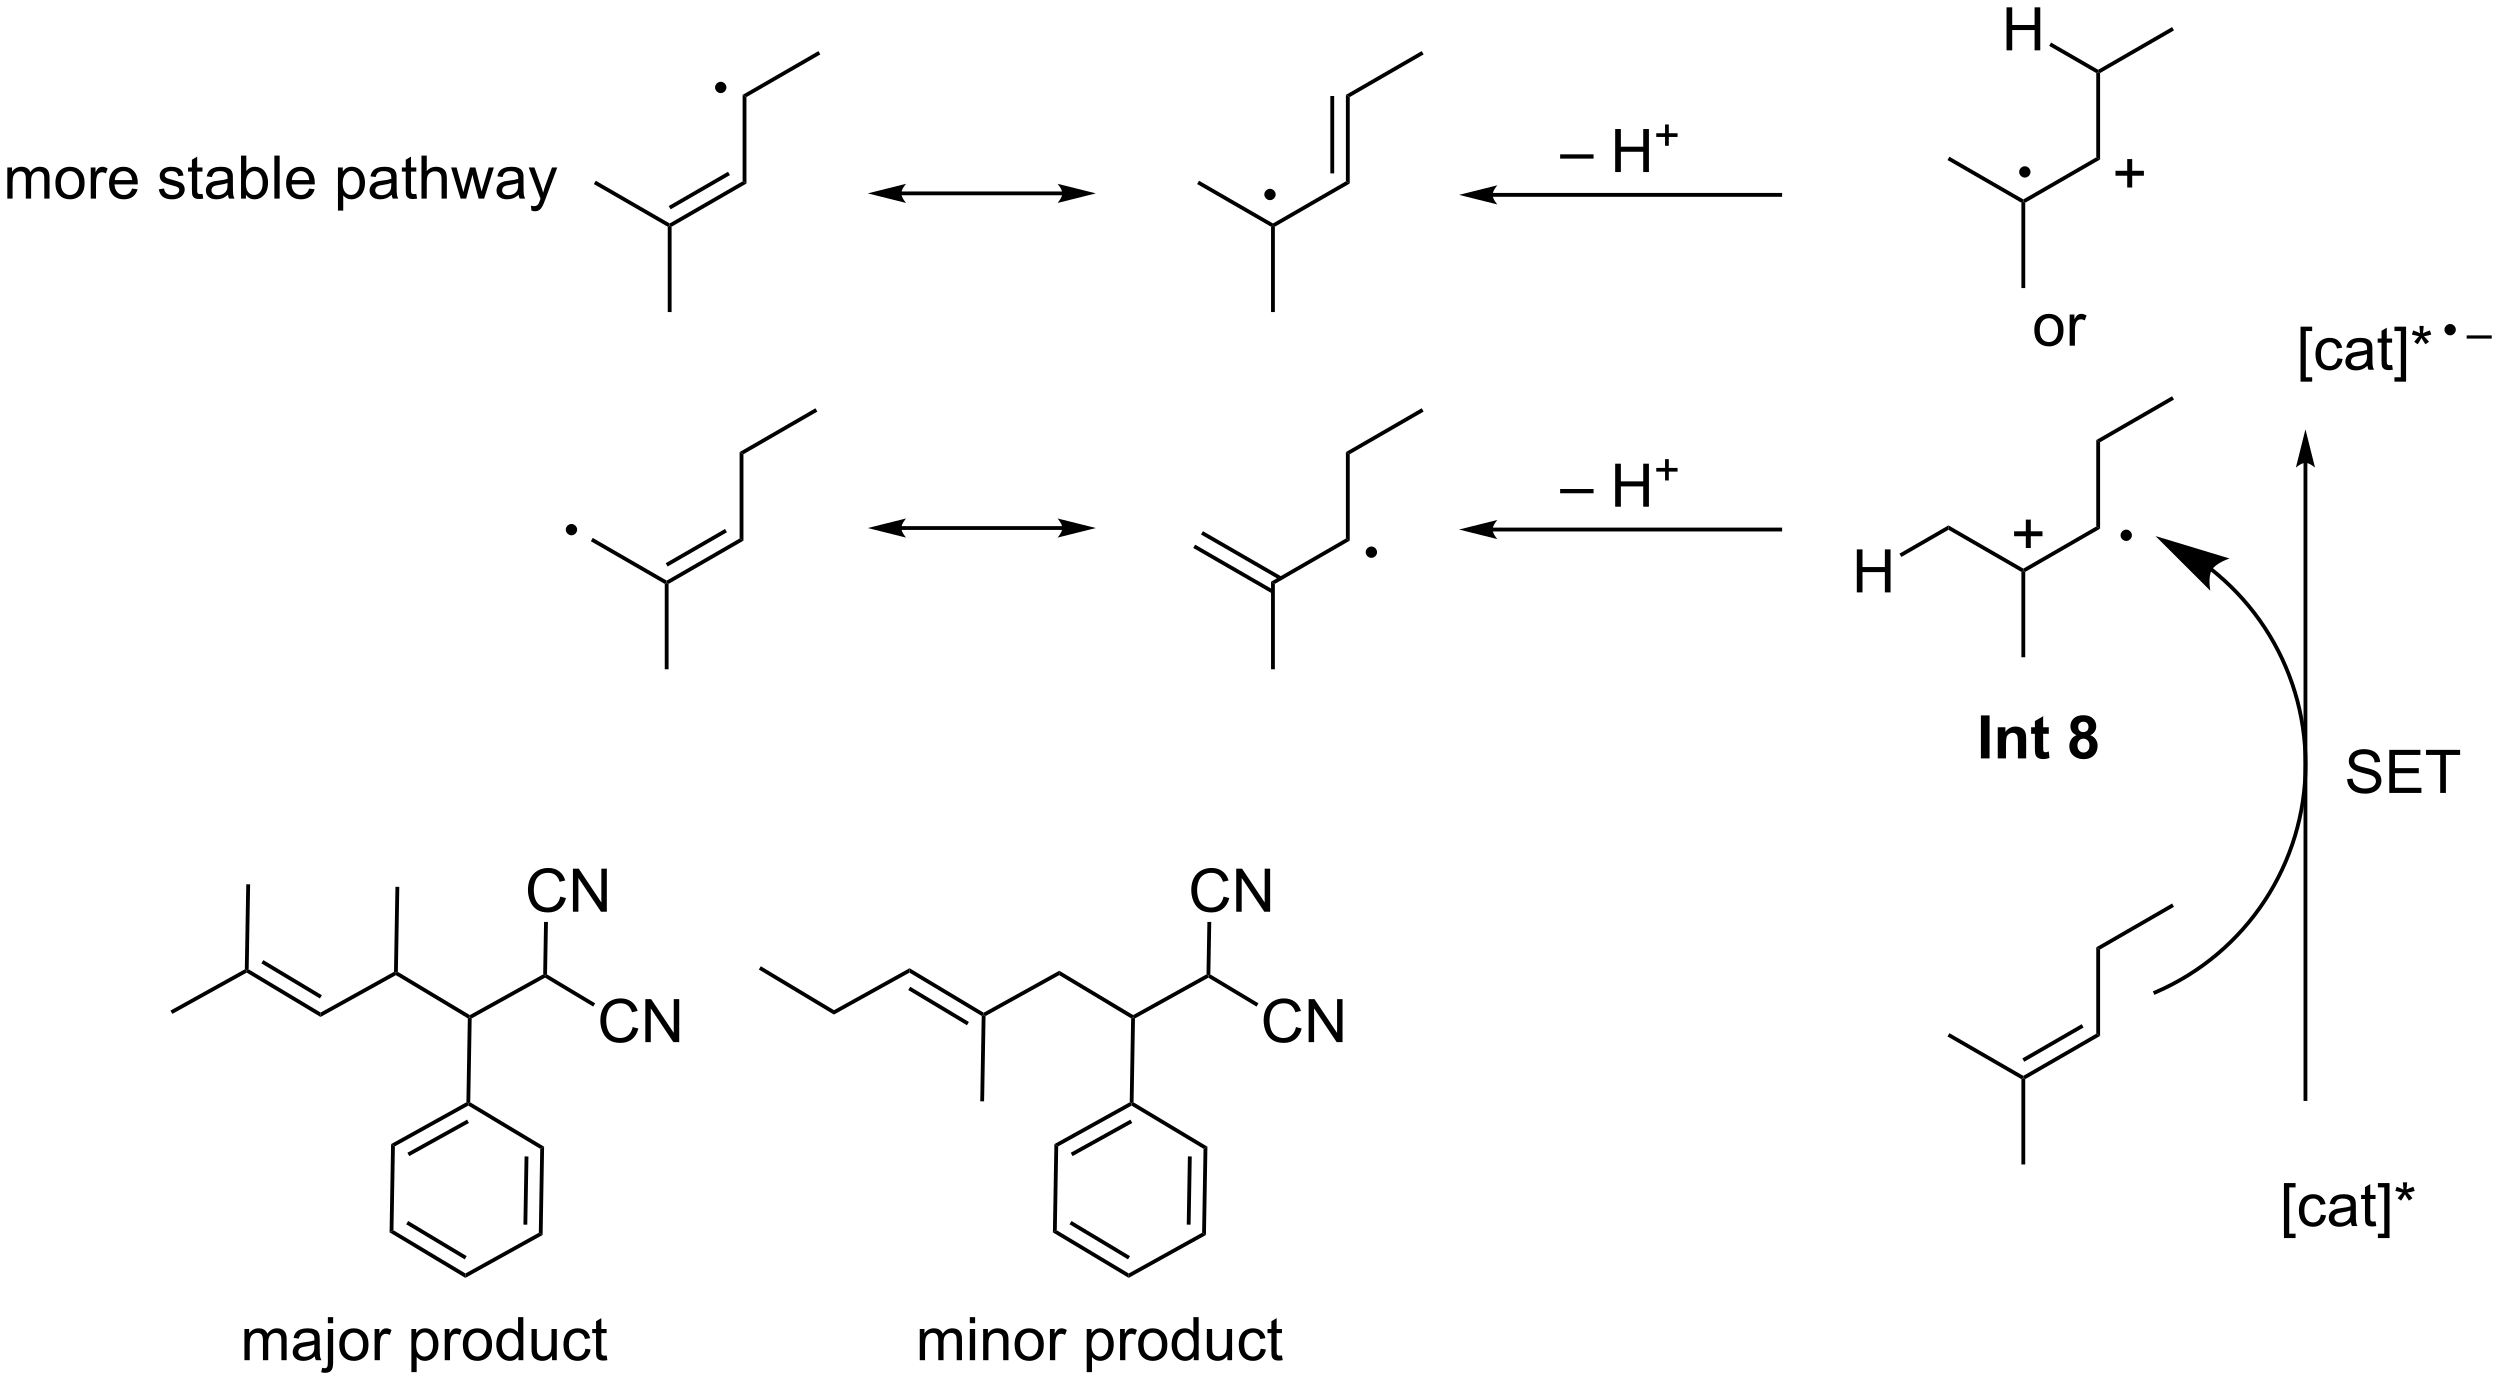 <?xml version="1.0" encoding="UTF-8"?>
<!DOCTYPE svg PUBLIC '-//W3C//DTD SVG 1.0//EN'
          'http://www.w3.org/TR/2001/REC-SVG-20010904/DTD/svg10.dtd'>
<svg stroke-dasharray="none" shape-rendering="auto" xmlns="http://www.w3.org/2000/svg" font-family="'Dialog'" text-rendering="auto" width="913" fill-opacity="1" color-interpolation="auto" color-rendering="auto" preserveAspectRatio="xMidYMid meet" font-size="12px" viewBox="0 0 913 505" fill="black" xmlns:xlink="http://www.w3.org/1999/xlink" stroke="black" image-rendering="auto" stroke-miterlimit="10" stroke-linecap="square" stroke-linejoin="miter" font-style="normal" stroke-width="1" height="505" stroke-dashoffset="0" font-weight="normal" stroke-opacity="1"
><!--Generated by the Batik Graphics2D SVG Generator--><defs id="genericDefs"
  /><g
  ><defs id="defs1"
    ><clipPath clipPathUnits="userSpaceOnUse" id="clipPath1"
      ><path d="M1.177 1.583 L343.409 1.583 L343.409 190.584 L1.177 190.584 L1.177 1.583 Z"
      /></clipPath
      ><clipPath clipPathUnits="userSpaceOnUse" id="clipPath2"
      ><path d="M107.856 134.987 L107.856 318.733 L440.573 318.733 L440.573 134.987 Z"
      /></clipPath
    ></defs
    ><g transform="scale(2.667,2.667) translate(-1.177,-1.583) matrix(1.029,0,0,1.029,-109.764,-137.265)"
    ><path d="M411.746 299.685 L411.746 292.367 L413.295 292.367 L413.295 292.948 L412.449 292.948 L412.449 299.102 L413.295 299.102 L413.295 299.685 L411.746 299.685 ZM416.659 296.573 L417.351 296.664 Q417.237 297.378 416.771 297.784 Q416.305 298.188 415.625 298.188 Q414.773 298.188 414.255 297.63 Q413.737 297.073 413.737 296.034 Q413.737 295.362 413.958 294.859 Q414.182 294.354 414.638 294.104 Q415.094 293.852 415.627 293.852 Q416.305 293.852 416.734 294.193 Q417.164 294.534 417.284 295.164 L416.601 295.268 Q416.502 294.852 416.255 294.641 Q416.008 294.43 415.656 294.43 Q415.125 294.43 414.791 294.81 Q414.461 295.19 414.461 296.016 Q414.461 296.852 414.781 297.232 Q415.101 297.609 415.617 297.609 Q416.031 297.609 416.307 297.357 Q416.586 297.102 416.659 296.573 ZM420.659 297.581 Q420.268 297.914 419.906 298.052 Q419.547 298.188 419.133 298.188 Q418.448 298.188 418.08 297.854 Q417.713 297.518 417.713 297 Q417.713 296.695 417.851 296.443 Q417.992 296.19 418.216 296.039 Q418.44 295.885 418.721 295.807 Q418.93 295.753 419.346 295.703 Q420.198 295.602 420.601 295.461 Q420.604 295.315 420.604 295.276 Q420.604 294.846 420.406 294.672 Q420.135 294.432 419.604 294.432 Q419.109 294.432 418.872 294.607 Q418.635 294.781 418.523 295.221 L417.836 295.128 Q417.93 294.688 418.143 294.417 Q418.359 294.143 418.765 293.998 Q419.172 293.852 419.705 293.852 Q420.237 293.852 420.567 293.977 Q420.901 294.102 421.057 294.292 Q421.213 294.479 421.276 294.768 Q421.312 294.948 421.312 295.417 L421.312 296.354 Q421.312 297.336 421.356 297.596 Q421.401 297.854 421.534 298.094 L420.799 298.094 Q420.69 297.875 420.659 297.581 ZM420.601 296.01 Q420.219 296.167 419.453 296.276 Q419.018 296.339 418.838 296.417 Q418.659 296.495 418.56 296.646 Q418.463 296.797 418.463 296.979 Q418.463 297.26 418.677 297.448 Q418.89 297.635 419.299 297.635 Q419.705 297.635 420.021 297.458 Q420.338 297.281 420.487 296.971 Q420.601 296.734 420.601 296.268 L420.601 296.01 ZM423.936 297.464 L424.038 298.086 Q423.741 298.149 423.506 298.149 Q423.123 298.149 422.913 298.029 Q422.702 297.906 422.616 297.708 Q422.53 297.51 422.53 296.878 L422.53 294.492 L422.014 294.492 L422.014 293.945 L422.53 293.945 L422.53 292.917 L423.23 292.495 L423.23 293.945 L423.936 293.945 L423.936 294.492 L423.23 294.492 L423.23 296.917 Q423.23 297.219 423.267 297.305 Q423.303 297.391 423.387 297.443 Q423.472 297.492 423.629 297.492 Q423.746 297.492 423.936 297.464 ZM425.799 299.685 L424.25 299.685 L424.25 299.102 L425.096 299.102 L425.096 292.948 L424.25 292.948 L424.25 292.367 L425.799 292.367 L425.799 299.685 ZM426.569 293.417 L426.748 292.862 Q427.371 293.081 427.652 293.242 Q427.577 292.534 427.574 292.268 L428.139 292.268 Q428.129 292.656 428.051 293.237 Q428.452 293.034 428.972 292.862 L429.152 293.417 Q428.655 293.581 428.178 293.635 Q428.418 293.844 428.85 294.375 L428.381 294.706 Q428.155 294.399 427.847 293.867 Q427.558 294.417 427.34 294.706 L426.879 294.375 Q427.332 293.815 427.527 293.635 Q427.022 293.539 426.569 293.417 Z" stroke="none" clip-path="url(#clipPath2)"
    /></g
    ><g transform="matrix(2.743,0,0,2.743,-295.842,-370.26)"
    ><path d="M414.543 196.605 L414.543 281.31 L414.543 281.565 L415.053 281.565 L415.053 281.31 L415.053 196.605 L415.053 196.35 L414.543 196.35 L414.543 196.605 ZM414.798 192.141 L413.522 197.243 C413.522 197.243 414.24 196.605 414.798 196.605 C415.356 196.605 416.074 197.243 416.074 197.243 Z" stroke="none" clip-path="url(#clipPath2)"
    /></g
    ><g transform="matrix(2.743,0,0,2.743,-295.842,-370.26)"
    ><path d="M414.144 185.797 L414.144 178.479 L415.693 178.479 L415.693 179.06 L414.847 179.06 L414.847 185.214 L415.693 185.214 L415.693 185.797 L414.144 185.797 ZM419.056 182.685 L419.749 182.776 Q419.634 183.49 419.168 183.896 Q418.702 184.3 418.022 184.3 Q417.171 184.3 416.653 183.742 Q416.134 183.185 416.134 182.146 Q416.134 181.474 416.356 180.971 Q416.58 180.466 417.035 180.216 Q417.491 179.964 418.025 179.964 Q418.702 179.964 419.132 180.305 Q419.562 180.646 419.681 181.276 L418.999 181.38 Q418.9 180.964 418.653 180.753 Q418.405 180.542 418.054 180.542 Q417.522 180.542 417.189 180.922 Q416.858 181.302 416.858 182.128 Q416.858 182.964 417.179 183.344 Q417.499 183.721 418.015 183.721 Q418.429 183.721 418.705 183.469 Q418.983 183.214 419.056 182.685 ZM423.056 183.693 Q422.666 184.026 422.304 184.164 Q421.944 184.3 421.53 184.3 Q420.845 184.3 420.478 183.966 Q420.111 183.63 420.111 183.112 Q420.111 182.808 420.249 182.555 Q420.39 182.302 420.613 182.151 Q420.837 181.998 421.119 181.919 Q421.327 181.865 421.744 181.815 Q422.595 181.714 422.999 181.573 Q423.002 181.427 423.002 181.388 Q423.002 180.958 422.804 180.784 Q422.533 180.544 422.002 180.544 Q421.507 180.544 421.27 180.719 Q421.033 180.893 420.921 181.333 L420.233 181.24 Q420.327 180.8 420.541 180.529 Q420.757 180.255 421.163 180.109 Q421.569 179.964 422.103 179.964 Q422.634 179.964 422.965 180.089 Q423.298 180.214 423.455 180.404 Q423.611 180.591 423.673 180.88 Q423.71 181.06 423.71 181.529 L423.71 182.466 Q423.71 183.448 423.754 183.708 Q423.798 183.966 423.931 184.206 L423.197 184.206 Q423.087 183.987 423.056 183.693 ZM422.999 182.123 Q422.616 182.279 421.851 182.388 Q421.416 182.451 421.236 182.529 Q421.056 182.607 420.957 182.758 Q420.861 182.909 420.861 183.091 Q420.861 183.373 421.075 183.56 Q421.288 183.748 421.697 183.748 Q422.103 183.748 422.418 183.571 Q422.736 183.393 422.884 183.083 Q422.999 182.846 422.999 182.38 L422.999 182.123 ZM426.334 183.576 L426.435 184.198 Q426.138 184.261 425.904 184.261 Q425.521 184.261 425.31 184.141 Q425.099 184.018 425.013 183.821 Q424.927 183.623 424.927 182.99 L424.927 180.604 L424.412 180.604 L424.412 180.058 L424.927 180.058 L424.927 179.029 L425.628 178.607 L425.628 180.058 L426.334 180.058 L426.334 180.604 L425.628 180.604 L425.628 183.029 Q425.628 183.331 425.664 183.417 Q425.701 183.503 425.784 183.555 Q425.87 183.604 426.026 183.604 Q426.144 183.604 426.334 183.576 ZM428.197 185.797 L426.647 185.797 L426.647 185.214 L427.494 185.214 L427.494 179.06 L426.647 179.06 L426.647 178.479 L428.197 178.479 L428.197 185.797 ZM428.966 179.529 L429.146 178.974 Q429.769 179.193 430.05 179.354 Q429.974 178.646 429.972 178.38 L430.537 178.38 Q430.526 178.768 430.448 179.349 Q430.849 179.146 431.37 178.974 L431.55 179.529 Q431.052 179.693 430.576 179.748 Q430.815 179.956 431.248 180.487 L430.779 180.818 Q430.552 180.511 430.245 179.979 Q429.956 180.529 429.737 180.818 L429.276 180.487 Q429.729 179.927 429.925 179.748 Q429.42 179.651 428.966 179.529 Z" stroke="none" clip-path="url(#clipPath2)"
    /></g
    ><g transform="matrix(2.743,0,0,2.743,-295.842,-370.26)"
    ><path d="M436.263 180.064 L436.263 179.638 L439.601 179.638 L439.601 180.064 L436.263 180.064 Z" stroke="none" clip-path="url(#clipPath2)"
    /></g
    ><g transform="matrix(2.743,0,0,2.743,-295.842,-370.26)"
    ><path d="M402.166 211.036 L402.167 211.037 L402.169 211.038 L402.177 211.045 L402.191 211.056 C402.201 211.064 402.211 211.071 402.22 211.079 C402.298 211.141 402.375 211.203 402.452 211.266 C402.606 211.391 402.759 211.518 402.91 211.646 C405.333 213.691 407.436 216.069 409.162 218.694 C412.614 223.942 414.562 230.182 414.56 236.736 C414.558 243.29 412.606 249.529 409.151 254.775 C405.695 260.022 400.735 264.279 394.715 266.87 L394.48 266.971 L394.682 267.439 L394.916 267.338 C401.029 264.708 406.067 260.386 409.577 255.056 C413.087 249.726 415.068 243.39 415.071 236.736 C415.073 230.082 413.096 223.746 409.589 218.413 C407.835 215.747 405.7 213.333 403.239 211.256 C403.085 211.126 402.93 210.997 402.774 210.87 C402.696 210.807 402.617 210.743 402.538 210.68 C402.529 210.673 402.519 210.665 402.509 210.657 L402.495 210.645 L402.486 210.639 L402.486 210.638 L402.485 210.638 L402.286 210.478 L401.967 210.877 L402.166 211.036 ZM394.835 206.355 L402.133 213.635 C402.133 213.635 401.782 211.786 402.344 210.848 C402.905 209.909 404.7 209.344 404.7 209.344 Z" stroke="none" clip-path="url(#clipPath2)"
    /></g
    ><g transform="matrix(2.743,0,0,2.743,-295.842,-370.26)"
    ><path d="M377.49 278.66 L377.235 278.513 L377.235 278.219 L386.947 272.611 L387.457 272.906 ZM377.363 276.342 L385.258 271.784 L385.003 271.342 L377.107 275.9 Z" stroke="none" clip-path="url(#clipPath2)"
    /></g
    ><g transform="matrix(2.743,0,0,2.743,-295.842,-370.26)"
    ><path d="M376.98 278.66 L377.235 278.513 L377.49 278.66 L377.49 290.022 L376.98 290.022 Z" stroke="none" clip-path="url(#clipPath2)"
    /></g
    ><g transform="matrix(2.743,0,0,2.743,-295.842,-370.26)"
    ><path d="M377.235 278.219 L377.235 278.513 L376.98 278.66 L367.141 272.98 L367.396 272.538 Z" stroke="none" clip-path="url(#clipPath2)"
    /></g
    ><g transform="matrix(2.743,0,0,2.743,-295.842,-370.26)"
    ><path d="M387.457 272.906 L386.947 272.611 L386.947 261.103 L387.457 261.397 Z" stroke="none" clip-path="url(#clipPath2)"
    /></g
    ><g transform="matrix(2.743,0,0,2.743,-295.842,-370.26)"
    ><path d="M420.352 238.709 L421.068 238.647 Q421.118 239.076 421.303 239.352 Q421.49 239.629 421.881 239.798 Q422.272 239.967 422.759 239.967 Q423.193 239.967 423.524 239.839 Q423.858 239.709 424.019 239.485 Q424.18 239.261 424.18 238.996 Q424.18 238.725 424.024 238.524 Q423.868 238.324 423.509 238.186 Q423.279 238.097 422.49 237.907 Q421.701 237.717 421.384 237.55 Q420.975 237.334 420.772 237.017 Q420.571 236.699 420.571 236.303 Q420.571 235.871 420.816 235.493 Q421.063 235.115 421.534 234.92 Q422.009 234.725 422.587 234.725 Q423.225 234.725 423.709 234.931 Q424.196 235.136 424.456 235.535 Q424.719 235.933 424.74 236.436 L424.014 236.49 Q423.954 235.949 423.615 235.673 Q423.279 235.394 422.618 235.394 Q421.93 235.394 421.615 235.647 Q421.303 235.897 421.303 236.254 Q421.303 236.561 421.524 236.761 Q421.743 236.959 422.667 237.17 Q423.592 237.379 423.936 237.535 Q424.436 237.764 424.673 238.118 Q424.912 238.472 424.912 238.933 Q424.912 239.389 424.649 239.795 Q424.389 240.199 423.897 240.425 Q423.407 240.649 422.795 240.649 Q422.016 240.649 421.49 240.423 Q420.967 240.194 420.667 239.74 Q420.368 239.285 420.352 238.709 ZM425.962 240.55 L425.962 234.824 L430.102 234.824 L430.102 235.498 L426.719 235.498 L426.719 237.254 L429.889 237.254 L429.889 237.925 L426.719 237.925 L426.719 239.873 L430.235 239.873 L430.235 240.55 L425.962 240.55 ZM432.74 240.55 L432.74 235.498 L430.852 235.498 L430.852 234.824 L435.391 234.824 L435.391 235.498 L433.498 235.498 L433.498 240.55 L432.74 240.55 Z" stroke="none" clip-path="url(#clipPath2)"
    /></g
    ><g transform="matrix(2.743,0,0,2.743,-295.842,-370.26)"
    ><path d="M377.49 211.127 L377.235 210.98 L377.235 210.685 L386.947 205.078 L387.457 205.373 Z" stroke="none" clip-path="url(#clipPath2)"
    /></g
    ><g transform="matrix(2.743,0,0,2.743,-295.842,-370.26)"
    ><path d="M376.98 211.127 L377.235 210.98 L377.49 211.127 L377.49 222.488 L376.98 222.488 Z" stroke="none" clip-path="url(#clipPath2)"
    /></g
    ><g transform="matrix(2.743,0,0,2.743,-295.842,-370.26)"
    ><path d="M377.235 210.685 L377.235 210.98 L376.98 211.127 L367.268 205.52 L367.268 204.931 Z" stroke="none" clip-path="url(#clipPath2)"
    /></g
    ><g transform="matrix(2.743,0,0,2.743,-295.842,-370.26)"
    ><path d="M387.457 205.373 L386.947 205.078 L386.947 193.569 L387.457 193.864 Z" stroke="none" clip-path="url(#clipPath2)"
    /></g
    ><g transform="matrix(2.743,0,0,2.743,-295.842,-370.26)"
    ><path d="M378.699 178.934 Q378.699 177.782 379.34 177.228 Q379.877 176.767 380.645 176.767 Q381.502 176.767 382.043 177.327 Q382.587 177.887 382.587 178.876 Q382.587 179.676 382.345 180.137 Q382.106 180.595 381.647 180.85 Q381.189 181.103 380.645 181.103 Q379.775 181.103 379.236 180.546 Q378.699 179.986 378.699 178.934 ZM379.423 178.934 Q379.423 179.73 379.77 180.129 Q380.119 180.525 380.645 180.525 Q381.168 180.525 381.514 180.126 Q381.863 179.728 381.863 178.91 Q381.863 178.142 381.514 177.746 Q381.166 177.347 380.645 177.347 Q380.119 177.347 379.77 177.743 Q379.423 178.137 379.423 178.934 ZM383.404 181.009 L383.404 176.861 L384.037 176.861 L384.037 177.488 Q384.279 177.048 384.482 176.907 Q384.688 176.767 384.935 176.767 Q385.289 176.767 385.656 176.993 L385.414 177.644 Q385.156 177.493 384.899 177.493 Q384.67 177.493 384.485 177.631 Q384.302 177.769 384.224 178.017 Q384.107 178.392 384.107 178.837 L384.107 181.009 L383.404 181.009 Z" stroke="none" clip-path="url(#clipPath2)"
    /></g
    ><g transform="matrix(2.743,0,0,2.743,-295.842,-370.26)"
    ><path d="M377.49 161.975 L377.235 161.828 L377.235 161.533 L386.947 155.926 L387.457 156.221 Z" stroke="none" clip-path="url(#clipPath2)"
    /></g
    ><g transform="matrix(2.743,0,0,2.743,-295.842,-370.26)"
    ><path d="M376.98 161.975 L377.235 161.828 L377.49 161.975 L377.49 173.337 L376.98 173.337 Z" stroke="none" clip-path="url(#clipPath2)"
    /></g
    ><g transform="matrix(2.743,0,0,2.743,-295.842,-370.26)"
    ><path d="M377.235 161.533 L377.235 161.828 L376.98 161.975 L367.141 156.294 L367.396 155.853 Z" stroke="none" clip-path="url(#clipPath2)"
    /></g
    ><g transform="matrix(2.743,0,0,2.743,-295.842,-370.26)"
    ><path d="M387.457 156.221 L386.947 155.926 L386.947 144.712 L387.202 144.565 L387.457 144.712 Z" stroke="none" clip-path="url(#clipPath2)"
    /></g
    ><g transform="matrix(2.743,0,0,2.743,-295.842,-370.26)"
    ><path d="M375.001 141.686 L375.001 135.959 L375.758 135.959 L375.758 138.311 L378.735 138.311 L378.735 135.959 L379.493 135.959 L379.493 141.686 L378.735 141.686 L378.735 138.985 L375.758 138.985 L375.758 141.686 L375.001 141.686 Z" stroke="none" clip-path="url(#clipPath2)"
    /></g
    ><g transform="matrix(2.743,0,0,2.743,-295.842,-370.26)"
    ><path d="M387.202 144.27 L387.202 144.565 L386.947 144.712 L380.677 141.092 L380.932 140.65 Z" stroke="none" clip-path="url(#clipPath2)"
    /></g
    ><g transform="matrix(2.743,0,0,2.743,-295.842,-370.26)"
    ><path d="M387.457 144.712 L387.202 144.565 L387.202 144.27 L397.041 138.59 L397.296 139.031 Z" stroke="none" clip-path="url(#clipPath2)"
    /></g
    ><g transform="matrix(2.743,0,0,2.743,-295.842,-370.26)"
    ><path d="M355.067 213.855 L355.067 208.128 L355.825 208.128 L355.825 210.48 L358.801 210.48 L358.801 208.128 L359.559 208.128 L359.559 213.855 L358.801 213.855 L358.801 211.154 L355.825 211.154 L355.825 213.855 L355.067 213.855 Z" stroke="none" clip-path="url(#clipPath2)"
    /></g
    ><g transform="matrix(2.743,0,0,2.743,-295.842,-370.26)"
    ><path d="M367.268 204.931 L367.268 205.52 L360.998 209.14 L360.743 208.698 Z" stroke="none" clip-path="url(#clipPath2)"
    /></g
    ><g transform="matrix(2.743,0,0,2.743,-295.842,-370.26)"
    ><path d="M306.573 205.74 L344.867 205.74 L345.122 205.74 L345.122 205.23 L344.867 205.23 L306.573 205.23 L306.318 205.23 L306.318 205.74 L306.573 205.74 ZM302.109 205.485 L307.211 206.761 C307.211 206.761 306.573 206.043 306.573 205.485 C306.573 204.927 307.211 204.209 307.211 204.209 Z" stroke="none" clip-path="url(#clipPath2)"
    /></g
    ><g transform="matrix(2.743,0,0,2.743,-295.842,-370.26)"
    ><path d="M315.568 200.657 L315.568 200.089 L320.018 200.089 L320.018 200.657 L315.568 200.657 ZM322.896 202.446 L322.896 196.719 L323.654 196.719 L323.654 199.071 L326.63 199.071 L326.63 196.719 L327.388 196.719 L327.388 202.446 L326.63 202.446 L326.63 199.745 L323.654 199.745 L323.654 202.446 L322.896 202.446 Z" stroke="none" clip-path="url(#clipPath2)"
    /></g
    ><g transform="matrix(2.743,0,0,2.743,-295.842,-370.26)"
    ><path d="M329.537 198.951 L329.537 197.773 L328.367 197.773 L328.367 197.281 L329.537 197.281 L329.537 196.113 L330.035 196.113 L330.035 197.281 L331.203 197.281 L331.203 197.773 L330.035 197.773 L330.035 198.951 L329.537 198.951 Z" stroke="none" clip-path="url(#clipPath2)"
    /></g
    ><g transform="matrix(2.743,0,0,2.743,-295.842,-370.26)"
    ><path d="M306.573 161.184 L344.867 161.184 L345.122 161.184 L345.122 160.674 L344.867 160.674 L306.573 160.674 L306.318 160.674 L306.318 161.184 L306.573 161.184 ZM302.109 160.929 L307.211 162.204 C307.211 162.204 306.573 161.487 306.573 160.929 C306.573 160.371 307.211 159.653 307.211 159.653 Z" stroke="none" clip-path="url(#clipPath2)"
    /></g
    ><g transform="matrix(2.743,0,0,2.743,-295.842,-370.26)"
    ><path d="M315.568 156.101 L315.568 155.533 L320.018 155.533 L320.018 156.101 L315.568 156.101 ZM322.896 157.89 L322.896 152.163 L323.654 152.163 L323.654 154.515 L326.63 154.515 L326.63 152.163 L327.388 152.163 L327.388 157.89 L326.63 157.89 L326.63 155.189 L323.654 155.189 L323.654 157.89 L322.896 157.89 Z" stroke="none" clip-path="url(#clipPath2)"
    /></g
    ><g transform="matrix(2.743,0,0,2.743,-295.842,-370.26)"
    ><path d="M329.537 154.394 L329.537 153.217 L328.367 153.217 L328.367 152.724 L329.537 152.724 L329.537 151.556 L330.035 151.556 L330.035 152.724 L331.203 152.724 L331.203 153.217 L330.035 153.217 L330.035 154.394 L329.537 154.394 Z" stroke="none" clip-path="url(#clipPath2)"
    /></g
    ><g transform="matrix(2.743,0,0,2.743,-295.842,-370.26)"
    ><path d="M277.588 212.725 L277.078 212.431 L287.045 206.676 L287.555 206.971 Z" stroke="none" clip-path="url(#clipPath2)"
    /></g
    ><g transform="matrix(2.743,0,0,2.743,-295.842,-370.26)"
    ><path d="M277.078 212.431 L277.588 212.725 L277.588 224.087 L277.078 224.087 Z" stroke="none" clip-path="url(#clipPath2)"
    /></g
    ><g transform="matrix(2.743,0,0,2.743,-295.842,-370.26)"
    ><path d="M278.497 211.759 L268.012 205.706 L267.757 206.148 L278.241 212.201 ZM277.461 213.553 L266.976 207.5 L266.721 207.942 L277.206 213.995 Z" stroke="none" clip-path="url(#clipPath2)"
    /></g
    ><g transform="matrix(2.743,0,0,2.743,-295.842,-370.26)"
    ><path d="M287.555 206.971 L287.045 206.676 L287.045 195.168 L287.555 195.462 Z" stroke="none" clip-path="url(#clipPath2)"
    /></g
    ><g transform="matrix(2.743,0,0,2.743,-295.842,-370.26)"
    ><path d="M277.588 165.172 L277.333 165.025 L277.333 164.73 L287.045 159.123 L287.555 159.418 Z" stroke="none" clip-path="url(#clipPath2)"
    /></g
    ><g transform="matrix(2.743,0,0,2.743,-295.842,-370.26)"
    ><path d="M277.078 165.172 L277.333 165.025 L277.588 165.172 L277.588 176.533 L277.078 176.533 Z" stroke="none" clip-path="url(#clipPath2)"
    /></g
    ><g transform="matrix(2.743,0,0,2.743,-295.842,-370.26)"
    ><path d="M277.333 164.73 L277.333 165.025 L277.078 165.172 L267.239 159.491 L267.494 159.049 Z" stroke="none" clip-path="url(#clipPath2)"
    /></g
    ><g transform="matrix(2.743,0,0,2.743,-295.842,-370.26)"
    ><path d="M287.555 159.418 L287.045 159.123 L287.045 147.614 L287.555 147.909 ZM285.484 158.074 L285.484 147.762 L284.973 147.762 L284.973 158.074 Z" stroke="none" clip-path="url(#clipPath2)"
    /></g
    ><g transform="matrix(2.743,0,0,2.743,-295.842,-370.26)"
    ><path d="M387.457 193.864 L386.947 193.569 L397.041 187.741 L397.296 188.183 Z" stroke="none" clip-path="url(#clipPath2)"
    /></g
    ><g transform="matrix(2.743,0,0,2.743,-295.842,-370.26)"
    ><path d="M287.555 147.909 L287.045 147.614 L297.139 141.786 L297.394 142.228 Z" stroke="none" clip-path="url(#clipPath2)"
    /></g
    ><g transform="matrix(2.743,0,0,2.743,-295.842,-370.26)"
    ><path d="M387.457 261.397 L386.947 261.103 L397.041 255.275 L397.296 255.717 Z" stroke="none" clip-path="url(#clipPath2)"
    /></g
    ><g transform="matrix(2.743,0,0,2.743,-295.842,-370.26)"
    ><path d="M287.555 195.462 L287.045 195.168 L297.139 189.34 L297.394 189.782 Z" stroke="none" clip-path="url(#clipPath2)"
    /></g
    ><g transform="matrix(2.743,0,0,2.743,-295.842,-370.26)"
    ><path d="M249.292 160.474 L227.851 160.474 L227.596 160.474 L227.596 160.984 L227.851 160.984 L249.292 160.984 L249.547 160.984 L249.547 160.474 L249.292 160.474 ZM253.756 160.729 L248.654 159.453 C248.654 159.453 249.292 160.171 249.292 160.729 C249.292 161.287 248.654 162.005 248.654 162.005 ZM223.386 160.729 L228.489 162.005 C228.489 162.005 227.851 161.287 227.851 160.729 C227.851 160.171 228.489 159.453 228.489 159.453 Z" stroke="none" clip-path="url(#clipPath2)"
    /></g
    ><g transform="matrix(2.743,0,0,2.743,-295.842,-370.26)"
    ><path d="M249.292 205.03 L227.851 205.03 L227.596 205.03 L227.596 205.54 L227.851 205.54 L249.292 205.54 L249.547 205.54 L249.547 205.03 L249.292 205.03 ZM253.756 205.285 L248.654 204.01 C248.654 204.01 249.292 204.727 249.292 205.285 C249.292 205.843 248.654 206.561 248.654 206.561 ZM223.386 205.285 L228.489 206.561 C228.489 206.561 227.851 205.843 227.851 205.285 C227.851 204.727 228.489 204.01 228.489 204.01 Z" stroke="none" clip-path="url(#clipPath2)"
    /></g
    ><g transform="matrix(2.743,0,0,2.743,-295.842,-370.26)"
    ><path d="M197.268 165.172 L197.012 165.025 L197.012 164.73 L206.724 159.123 L207.234 159.418 ZM197.14 162.854 L205.035 158.295 L204.78 157.853 L196.885 162.412 Z" stroke="none" clip-path="url(#clipPath2)"
    /></g
    ><g transform="matrix(2.743,0,0,2.743,-295.842,-370.26)"
    ><path d="M196.757 165.172 L197.012 165.025 L197.268 165.172 L197.268 176.533 L196.757 176.533 Z" stroke="none" clip-path="url(#clipPath2)"
    /></g
    ><g transform="matrix(2.743,0,0,2.743,-295.842,-370.26)"
    ><path d="M197.012 164.73 L197.012 165.025 L196.757 165.172 L186.918 159.491 L187.173 159.049 Z" stroke="none" clip-path="url(#clipPath2)"
    /></g
    ><g transform="matrix(2.743,0,0,2.743,-295.842,-370.26)"
    ><path d="M207.234 159.418 L206.724 159.123 L206.724 147.614 L207.234 147.909 Z" stroke="none" clip-path="url(#clipPath2)"
    /></g
    ><g transform="matrix(2.743,0,0,2.743,-295.842,-370.26)"
    ><path d="M207.234 147.909 L206.724 147.614 L216.818 141.786 L217.073 142.228 Z" stroke="none" clip-path="url(#clipPath2)"
    /></g
    ><g transform="matrix(2.743,0,0,2.743,-295.842,-370.26)"
    ><path d="M196.868 212.725 L196.613 212.578 L196.613 212.283 L206.324 206.676 L206.835 206.971 ZM196.74 210.407 L204.636 205.849 L204.38 205.407 L196.485 209.965 Z" stroke="none" clip-path="url(#clipPath2)"
    /></g
    ><g transform="matrix(2.743,0,0,2.743,-295.842,-370.26)"
    ><path d="M196.358 212.725 L196.613 212.578 L196.868 212.725 L196.868 224.087 L196.358 224.087 Z" stroke="none" clip-path="url(#clipPath2)"
    /></g
    ><g transform="matrix(2.743,0,0,2.743,-295.842,-370.26)"
    ><path d="M196.613 212.283 L196.613 212.578 L196.358 212.725 L186.518 207.045 L186.774 206.603 Z" stroke="none" clip-path="url(#clipPath2)"
    /></g
    ><g transform="matrix(2.743,0,0,2.743,-295.842,-370.26)"
    ><path d="M206.835 206.971 L206.324 206.676 L206.324 195.168 L206.835 195.462 Z" stroke="none" clip-path="url(#clipPath2)"
    /></g
    ><g transform="matrix(2.743,0,0,2.743,-295.842,-370.26)"
    ><path d="M206.835 195.462 L206.324 195.168 L216.419 189.34 L216.674 189.782 Z" stroke="none" clip-path="url(#clipPath2)"
    /></g
    ><g transform="matrix(2.743,0,0,2.743,-295.842,-370.26)"
    ><path d="M108.828 161.428 L108.828 157.28 L109.456 157.28 L109.456 157.861 Q109.651 157.556 109.974 157.371 Q110.3 157.186 110.714 157.186 Q111.175 157.186 111.469 157.379 Q111.766 157.569 111.886 157.913 Q112.378 157.186 113.167 157.186 Q113.784 157.186 114.115 157.527 Q114.448 157.868 114.448 158.579 L114.448 161.428 L113.75 161.428 L113.75 158.814 Q113.75 158.392 113.68 158.207 Q113.612 158.022 113.433 157.91 Q113.253 157.796 113.011 157.796 Q112.573 157.796 112.284 158.087 Q111.995 158.376 111.995 159.017 L111.995 161.428 L111.292 161.428 L111.292 158.733 Q111.292 158.264 111.12 158.03 Q110.948 157.796 110.558 157.796 Q110.261 157.796 110.008 157.952 Q109.758 158.108 109.643 158.41 Q109.531 158.709 109.531 159.275 L109.531 161.428 L108.828 161.428 ZM115.229 159.353 Q115.229 158.202 115.87 157.647 Q116.406 157.186 117.175 157.186 Q118.031 157.186 118.573 157.746 Q119.117 158.306 119.117 159.296 Q119.117 160.095 118.875 160.556 Q118.636 161.014 118.177 161.269 Q117.719 161.522 117.175 161.522 Q116.305 161.522 115.766 160.965 Q115.229 160.405 115.229 159.353 ZM115.953 159.353 Q115.953 160.15 116.3 160.548 Q116.649 160.944 117.175 160.944 Q117.698 160.944 118.044 160.546 Q118.393 160.147 118.393 159.329 Q118.393 158.561 118.044 158.165 Q117.695 157.767 117.175 157.767 Q116.649 157.767 116.3 158.163 Q115.953 158.556 115.953 159.353 ZM119.934 161.428 L119.934 157.28 L120.567 157.28 L120.567 157.907 Q120.809 157.467 121.012 157.327 Q121.218 157.186 121.465 157.186 Q121.819 157.186 122.186 157.413 L121.944 158.064 Q121.686 157.913 121.429 157.913 Q121.199 157.913 121.014 158.051 Q120.832 158.189 120.754 158.436 Q120.637 158.811 120.637 159.256 L120.637 161.428 L119.934 161.428 ZM125.444 160.092 L126.171 160.181 Q125.999 160.819 125.533 161.171 Q125.069 161.522 124.348 161.522 Q123.436 161.522 122.903 160.962 Q122.371 160.4 122.371 159.389 Q122.371 158.342 122.91 157.764 Q123.449 157.186 124.309 157.186 Q125.139 157.186 125.666 157.754 Q126.194 158.319 126.194 159.345 Q126.194 159.407 126.192 159.532 L123.098 159.532 Q123.137 160.217 123.483 160.582 Q123.832 160.944 124.35 160.944 Q124.739 160.944 125.012 160.741 Q125.285 160.538 125.444 160.092 ZM123.137 158.954 L125.452 158.954 Q125.405 158.431 125.186 158.171 Q124.85 157.764 124.317 157.764 Q123.832 157.764 123.501 158.09 Q123.171 158.413 123.137 158.954 ZM128.996 160.189 L129.692 160.079 Q129.749 160.499 130.017 160.723 Q130.285 160.944 130.764 160.944 Q131.249 160.944 131.483 160.746 Q131.718 160.548 131.718 160.282 Q131.718 160.046 131.512 159.907 Q131.366 159.814 130.793 159.671 Q130.02 159.475 129.72 159.332 Q129.421 159.189 129.267 158.939 Q129.113 158.686 129.113 158.381 Q129.113 158.103 129.238 157.868 Q129.366 157.631 129.585 157.475 Q129.749 157.353 130.033 157.269 Q130.317 157.186 130.639 157.186 Q131.129 157.186 131.496 157.327 Q131.866 157.467 132.041 157.707 Q132.218 157.946 132.285 158.35 L131.598 158.444 Q131.551 158.124 131.324 157.944 Q131.101 157.764 130.692 157.764 Q130.207 157.764 129.999 157.926 Q129.793 158.084 129.793 158.298 Q129.793 158.436 129.879 158.546 Q129.965 158.657 130.147 158.733 Q130.254 158.772 130.77 158.913 Q131.514 159.111 131.809 159.238 Q132.106 159.366 132.272 159.608 Q132.442 159.85 132.442 160.209 Q132.442 160.561 132.236 160.871 Q132.03 161.181 131.642 161.353 Q131.257 161.522 130.77 161.522 Q129.96 161.522 129.535 161.186 Q129.113 160.85 128.996 160.189 ZM134.811 160.798 L134.913 161.421 Q134.616 161.483 134.382 161.483 Q133.999 161.483 133.788 161.363 Q133.577 161.241 133.491 161.043 Q133.405 160.845 133.405 160.212 L133.405 157.827 L132.889 157.827 L132.889 157.28 L133.405 157.28 L133.405 156.251 L134.106 155.829 L134.106 157.28 L134.811 157.28 L134.811 157.827 L134.106 157.827 L134.106 160.251 Q134.106 160.553 134.142 160.639 Q134.179 160.725 134.262 160.777 Q134.348 160.827 134.504 160.827 Q134.621 160.827 134.811 160.798 ZM138.206 160.915 Q137.815 161.249 137.453 161.387 Q137.094 161.522 136.68 161.522 Q135.995 161.522 135.628 161.189 Q135.261 160.853 135.261 160.334 Q135.261 160.03 135.399 159.777 Q135.539 159.525 135.763 159.374 Q135.987 159.22 136.268 159.142 Q136.477 159.087 136.893 159.038 Q137.745 158.936 138.149 158.796 Q138.151 158.65 138.151 158.611 Q138.151 158.181 137.953 158.006 Q137.683 157.767 137.151 157.767 Q136.656 157.767 136.419 157.941 Q136.183 158.116 136.071 158.556 L135.383 158.462 Q135.477 158.022 135.69 157.751 Q135.906 157.478 136.313 157.332 Q136.719 157.186 137.253 157.186 Q137.784 157.186 138.115 157.311 Q138.448 157.436 138.604 157.626 Q138.761 157.814 138.823 158.103 Q138.86 158.282 138.86 158.751 L138.86 159.689 Q138.86 160.671 138.904 160.931 Q138.948 161.189 139.081 161.428 L138.347 161.428 Q138.237 161.209 138.206 160.915 ZM138.149 159.345 Q137.766 159.501 137 159.611 Q136.565 159.673 136.386 159.751 Q136.206 159.829 136.107 159.98 Q136.011 160.131 136.011 160.314 Q136.011 160.595 136.224 160.782 Q136.438 160.97 136.847 160.97 Q137.253 160.97 137.568 160.793 Q137.886 160.616 138.034 160.306 Q138.149 160.069 138.149 159.603 L138.149 159.345 ZM140.598 161.428 L139.944 161.428 L139.944 155.702 L140.647 155.702 L140.647 157.743 Q141.093 157.186 141.785 157.186 Q142.168 157.186 142.509 157.34 Q142.851 157.493 143.072 157.775 Q143.293 158.053 143.418 158.449 Q143.543 158.842 143.543 159.29 Q143.543 160.358 143.014 160.941 Q142.488 161.522 141.749 161.522 Q141.014 161.522 140.598 160.907 L140.598 161.428 ZM140.59 159.321 Q140.59 160.069 140.793 160.4 Q141.124 160.944 141.692 160.944 Q142.153 160.944 142.488 160.543 Q142.824 160.142 142.824 159.35 Q142.824 158.538 142.501 158.152 Q142.179 157.764 141.723 157.764 Q141.262 157.764 140.926 158.165 Q140.59 158.564 140.59 159.321 ZM144.383 161.428 L144.383 155.702 L145.086 155.702 L145.086 161.428 L144.383 161.428 ZM149.014 160.092 L149.741 160.181 Q149.569 160.819 149.103 161.171 Q148.639 161.522 147.918 161.522 Q147.007 161.522 146.473 160.962 Q145.942 160.4 145.942 159.389 Q145.942 158.342 146.481 157.764 Q147.02 157.186 147.879 157.186 Q148.71 157.186 149.236 157.754 Q149.764 158.319 149.764 159.345 Q149.764 159.407 149.762 159.532 L146.668 159.532 Q146.707 160.217 147.054 160.582 Q147.403 160.944 147.921 160.944 Q148.309 160.944 148.582 160.741 Q148.856 160.538 149.014 160.092 ZM146.707 158.954 L149.022 158.954 Q148.976 158.431 148.757 158.171 Q148.421 157.764 147.887 157.764 Q147.403 157.764 147.072 158.09 Q146.741 158.413 146.707 158.954 ZM152.848 163.019 L152.848 157.28 L153.488 157.28 L153.488 157.819 Q153.715 157.501 153.999 157.345 Q154.285 157.186 154.692 157.186 Q155.223 157.186 155.629 157.459 Q156.035 157.733 156.241 158.23 Q156.449 158.728 156.449 159.321 Q156.449 159.959 156.22 160.47 Q155.991 160.978 155.556 161.251 Q155.121 161.522 154.639 161.522 Q154.288 161.522 154.009 161.374 Q153.731 161.225 153.551 160.999 L153.551 163.019 L152.848 163.019 ZM153.483 159.376 Q153.483 160.178 153.806 160.561 Q154.132 160.944 154.593 160.944 Q155.061 160.944 155.395 160.548 Q155.731 160.15 155.731 159.319 Q155.731 158.525 155.403 158.131 Q155.077 157.736 154.624 157.736 Q154.176 157.736 153.83 158.157 Q153.483 158.577 153.483 159.376 ZM160.003 160.915 Q159.612 161.249 159.25 161.387 Q158.891 161.522 158.477 161.522 Q157.792 161.522 157.425 161.189 Q157.058 160.853 157.058 160.334 Q157.058 160.03 157.196 159.777 Q157.336 159.525 157.56 159.374 Q157.784 159.22 158.065 159.142 Q158.274 159.087 158.69 159.038 Q159.542 158.936 159.946 158.796 Q159.948 158.65 159.948 158.611 Q159.948 158.181 159.75 158.006 Q159.479 157.767 158.948 157.767 Q158.453 157.767 158.216 157.941 Q157.979 158.116 157.867 158.556 L157.18 158.462 Q157.274 158.022 157.487 157.751 Q157.703 157.478 158.11 157.332 Q158.516 157.186 159.05 157.186 Q159.581 157.186 159.912 157.311 Q160.245 157.436 160.401 157.626 Q160.558 157.814 160.62 158.103 Q160.656 158.282 160.656 158.751 L160.656 159.689 Q160.656 160.671 160.701 160.931 Q160.745 161.189 160.878 161.428 L160.143 161.428 Q160.034 161.209 160.003 160.915 ZM159.946 159.345 Q159.563 159.501 158.797 159.611 Q158.362 159.673 158.183 159.751 Q158.003 159.829 157.904 159.98 Q157.808 160.131 157.808 160.314 Q157.808 160.595 158.021 160.782 Q158.235 160.97 158.643 160.97 Q159.05 160.97 159.365 160.793 Q159.683 160.616 159.831 160.306 Q159.946 160.069 159.946 159.603 L159.946 159.345 ZM163.28 160.798 L163.382 161.421 Q163.085 161.483 162.851 161.483 Q162.468 161.483 162.257 161.363 Q162.046 161.241 161.96 161.043 Q161.874 160.845 161.874 160.212 L161.874 157.827 L161.358 157.827 L161.358 157.28 L161.874 157.28 L161.874 156.251 L162.574 155.829 L162.574 157.28 L163.28 157.28 L163.28 157.827 L162.574 157.827 L162.574 160.251 Q162.574 160.553 162.611 160.639 Q162.647 160.725 162.731 160.777 Q162.817 160.827 162.973 160.827 Q163.09 160.827 163.28 160.798 ZM163.969 161.428 L163.969 155.702 L164.672 155.702 L164.672 157.756 Q165.164 157.186 165.914 157.186 Q166.375 157.186 166.714 157.368 Q167.055 157.548 167.201 157.868 Q167.347 158.189 167.347 158.798 L167.347 161.428 L166.643 161.428 L166.643 158.798 Q166.643 158.272 166.414 158.032 Q166.188 157.79 165.768 157.79 Q165.456 157.79 165.18 157.954 Q164.906 158.116 164.789 158.394 Q164.672 158.671 164.672 159.157 L164.672 161.428 L163.969 161.428 ZM169.184 161.428 L167.913 157.28 L168.639 157.28 L169.301 159.673 L169.546 160.564 Q169.561 160.499 169.762 159.709 L170.421 157.28 L171.145 157.28 L171.764 159.686 L171.973 160.478 L172.21 159.678 L172.921 157.28 L173.606 157.28 L172.309 161.428 L171.577 161.428 L170.918 158.944 L170.757 158.236 L169.918 161.428 L169.184 161.428 ZM176.901 160.915 Q176.511 161.249 176.149 161.387 Q175.789 161.522 175.375 161.522 Q174.69 161.522 174.323 161.189 Q173.956 160.853 173.956 160.334 Q173.956 160.03 174.094 159.777 Q174.235 159.525 174.459 159.374 Q174.683 159.22 174.964 159.142 Q175.172 159.087 175.589 159.038 Q176.44 158.936 176.844 158.796 Q176.847 158.65 176.847 158.611 Q176.847 158.181 176.649 158.006 Q176.378 157.767 175.847 157.767 Q175.352 157.767 175.115 157.941 Q174.878 158.116 174.766 158.556 L174.078 158.462 Q174.172 158.022 174.386 157.751 Q174.602 157.478 175.008 157.332 Q175.414 157.186 175.948 157.186 Q176.479 157.186 176.81 157.311 Q177.143 157.436 177.3 157.626 Q177.456 157.814 177.518 158.103 Q177.555 158.282 177.555 158.751 L177.555 159.689 Q177.555 160.671 177.599 160.931 Q177.643 161.189 177.776 161.428 L177.042 161.428 Q176.933 161.209 176.901 160.915 ZM176.844 159.345 Q176.461 159.501 175.696 159.611 Q175.261 159.673 175.081 159.751 Q174.901 159.829 174.802 159.98 Q174.706 160.131 174.706 160.314 Q174.706 160.595 174.919 160.782 Q175.133 160.97 175.542 160.97 Q175.948 160.97 176.263 160.793 Q176.581 160.616 176.729 160.306 Q176.844 160.069 176.844 159.603 L176.844 159.345 ZM178.613 163.027 L178.535 162.366 Q178.764 162.428 178.936 162.428 Q179.171 162.428 179.311 162.35 Q179.452 162.272 179.543 162.131 Q179.608 162.027 179.757 161.608 Q179.778 161.551 179.819 161.436 L178.246 157.28 L179.004 157.28 L179.866 159.681 Q180.035 160.139 180.168 160.642 Q180.288 160.157 180.457 159.696 L181.343 157.28 L182.046 157.28 L180.468 161.499 Q180.215 162.184 180.074 162.441 Q179.887 162.788 179.645 162.949 Q179.403 163.113 179.067 163.113 Q178.863 163.113 178.613 163.027 Z" stroke="none" clip-path="url(#clipPath2)"
    /></g
    ><g transform="matrix(2.743,0,0,2.743,-295.842,-370.26)"
    ><path d="M169.951 281.739 L170.203 281.891 L170.198 282.185 L160.428 287.608 L159.923 287.304 ZM170.039 284.051 L162.095 288.46 L162.343 288.906 L170.286 284.497 Z" stroke="none" clip-path="url(#clipPath2)"
    /></g
    ><g transform="matrix(2.743,0,0,2.743,-295.842,-370.26)"
    ><path d="M159.923 287.304 L160.428 287.608 L160.238 298.78 L159.723 299.066 Z" stroke="none" clip-path="url(#clipPath2)"
    /></g
    ><g transform="matrix(2.743,0,0,2.743,-295.842,-370.26)"
    ><path d="M159.723 299.066 L160.238 298.78 L169.819 304.53 L169.809 305.12 ZM161.934 297.985 L169.723 302.66 L169.986 302.223 L162.196 297.548 Z" stroke="none" clip-path="url(#clipPath2)"
    /></g
    ><g transform="matrix(2.743,0,0,2.743,-295.842,-370.26)"
    ><path d="M169.809 305.12 L169.819 304.53 L179.59 299.108 L180.095 299.411 Z" stroke="none" clip-path="url(#clipPath2)"
    /></g
    ><g transform="matrix(2.743,0,0,2.743,-295.842,-370.26)"
    ><path d="M180.095 299.411 L179.59 299.108 L179.779 287.936 L180.294 287.65 ZM178.053 298.038 L178.208 288.954 L177.697 288.945 L177.543 298.029 Z" stroke="none" clip-path="url(#clipPath2)"
    /></g
    ><g transform="matrix(2.743,0,0,2.743,-295.842,-370.26)"
    ><path d="M180.294 287.65 L179.779 287.936 L170.198 282.185 L170.203 281.891 L170.461 281.748 Z" stroke="none" clip-path="url(#clipPath2)"
    /></g
    ><g transform="matrix(2.743,0,0,2.743,-295.842,-370.26)"
    ><path d="M170.461 281.748 L170.203 281.891 L169.951 281.739 L170.14 270.567 L170.398 270.424 L170.65 270.575 Z" stroke="none" clip-path="url(#clipPath2)"
    /></g
    ><g transform="matrix(2.743,0,0,2.743,-295.842,-370.26)"
    ><path d="M170.65 270.575 L170.398 270.424 L170.403 270.129 L180.173 264.707 L180.426 264.859 L180.421 265.153 Z" stroke="none" clip-path="url(#clipPath2)"
    /></g
    ><g transform="matrix(2.743,0,0,2.743,-295.842,-370.26)"
    ><path d="M182.448 254.359 L183.206 254.549 Q182.969 255.484 182.349 255.976 Q181.73 256.466 180.836 256.466 Q179.909 256.466 179.328 256.088 Q178.75 255.71 178.446 254.997 Q178.143 254.281 178.143 253.46 Q178.143 252.565 178.485 251.9 Q178.828 251.234 179.459 250.887 Q180.089 250.541 180.847 250.541 Q181.706 250.541 182.292 250.979 Q182.878 251.416 183.11 252.21 L182.362 252.385 Q182.164 251.76 181.784 251.476 Q181.407 251.19 180.831 251.19 Q180.172 251.19 179.727 251.507 Q179.284 251.822 179.105 252.356 Q178.925 252.89 178.925 253.455 Q178.925 254.187 179.138 254.731 Q179.352 255.275 179.8 255.546 Q180.25 255.815 180.774 255.815 Q181.409 255.815 181.849 255.447 Q182.292 255.08 182.448 254.359 ZM184.132 256.367 L184.132 250.64 L184.911 250.64 L187.918 255.135 L187.918 250.64 L188.645 250.64 L188.645 256.367 L187.866 256.367 L184.858 251.867 L184.858 256.367 L184.132 256.367 Z" stroke="none" clip-path="url(#clipPath2)"
    /></g
    ><g transform="matrix(2.743,0,0,2.743,-295.842,-370.26)"
    ><path d="M180.683 264.716 L180.426 264.859 L180.173 264.707 L180.291 257.724 L180.802 257.733 Z" stroke="none" clip-path="url(#clipPath2)"
    /></g
    ><g transform="matrix(2.743,0,0,2.743,-295.842,-370.26)"
    ><path d="M192.087 271.728 L192.845 271.918 Q192.608 272.853 191.988 273.345 Q191.369 273.835 190.475 273.835 Q189.548 273.835 188.967 273.457 Q188.389 273.079 188.085 272.366 Q187.782 271.65 187.782 270.829 Q187.782 269.933 188.124 269.269 Q188.467 268.603 189.098 268.256 Q189.728 267.91 190.486 267.91 Q191.345 267.91 191.931 268.348 Q192.517 268.785 192.749 269.579 L192.001 269.754 Q191.803 269.129 191.423 268.845 Q191.046 268.558 190.47 268.558 Q189.811 268.558 189.366 268.876 Q188.923 269.191 188.744 269.725 Q188.564 270.259 188.564 270.824 Q188.564 271.556 188.777 272.1 Q188.991 272.644 189.439 272.915 Q189.889 273.183 190.413 273.183 Q191.048 273.183 191.488 272.816 Q191.931 272.449 192.087 271.728 ZM193.771 273.736 L193.771 268.009 L194.549 268.009 L197.557 272.504 L197.557 268.009 L198.284 268.009 L198.284 273.736 L197.505 273.736 L194.497 269.236 L194.497 273.736 L193.771 273.736 Z" stroke="none" clip-path="url(#clipPath2)"
    /></g
    ><g transform="matrix(2.743,0,0,2.743,-295.842,-370.26)"
    ><path d="M180.421 265.153 L180.426 264.859 L180.683 264.716 L187.094 268.563 L186.832 269.001 Z" stroke="none" clip-path="url(#clipPath2)"
    /></g
    ><g transform="matrix(2.743,0,0,2.743,-295.842,-370.26)"
    ><path d="M160.311 264.37 L160.564 264.522 L160.559 264.816 L150.531 270.382 L150.541 269.792 Z" stroke="none" clip-path="url(#clipPath2)"
    /></g
    ><g transform="matrix(2.743,0,0,2.743,-295.842,-370.26)"
    ><path d="M160.822 264.379 L160.564 264.522 L160.311 264.37 L160.503 253.05 L161.014 253.059 Z" stroke="none" clip-path="url(#clipPath2)"
    /></g
    ><g transform="matrix(2.743,0,0,2.743,-295.842,-370.26)"
    ><path d="M150.541 269.792 L150.531 270.382 L140.697 264.479 L140.702 264.185 L140.96 264.042 ZM150.708 267.485 L142.918 262.81 L142.655 263.247 L150.445 267.922 Z" stroke="none" clip-path="url(#clipPath2)"
    /></g
    ><g transform="matrix(2.743,0,0,2.743,-295.842,-370.26)"
    ><path d="M140.45 264.033 L140.702 264.185 L140.697 264.479 L130.798 269.973 L130.551 269.527 Z" stroke="none" clip-path="url(#clipPath2)"
    /></g
    ><g transform="matrix(2.743,0,0,2.743,-295.842,-370.26)"
    ><path d="M140.96 264.042 L140.702 264.185 L140.45 264.033 L140.642 252.714 L141.152 252.722 Z" stroke="none" clip-path="url(#clipPath2)"
    /></g
    ><g transform="matrix(2.743,0,0,2.743,-295.842,-370.26)"
    ><path d="M170.403 270.129 L170.398 270.424 L170.14 270.567 L160.559 264.816 L160.564 264.522 L160.822 264.379 Z" stroke="none" clip-path="url(#clipPath2)"
    /></g
    ><g transform="matrix(2.743,0,0,2.743,-295.842,-370.26)"
    ><path d="M258.264 281.739 L258.516 281.891 L258.511 282.185 L248.741 287.608 L248.236 287.304 ZM258.352 284.051 L250.408 288.46 L250.656 288.906 L258.6 284.497 Z" stroke="none" clip-path="url(#clipPath2)"
    /></g
    ><g transform="matrix(2.743,0,0,2.743,-295.842,-370.26)"
    ><path d="M248.236 287.304 L248.741 287.608 L248.551 298.78 L248.036 299.066 Z" stroke="none" clip-path="url(#clipPath2)"
    /></g
    ><g transform="matrix(2.743,0,0,2.743,-295.842,-370.26)"
    ><path d="M248.036 299.066 L248.551 298.78 L258.132 304.53 L258.122 305.12 ZM250.247 297.985 L258.036 302.66 L258.299 302.223 L250.509 297.548 Z" stroke="none" clip-path="url(#clipPath2)"
    /></g
    ><g transform="matrix(2.743,0,0,2.743,-295.842,-370.26)"
    ><path d="M258.122 305.12 L258.132 304.53 L267.903 299.108 L268.408 299.411 Z" stroke="none" clip-path="url(#clipPath2)"
    /></g
    ><g transform="matrix(2.743,0,0,2.743,-295.842,-370.26)"
    ><path d="M268.408 299.411 L267.903 299.108 L268.092 287.936 L268.607 287.65 ZM266.366 298.038 L266.521 288.954 L266.01 288.945 L265.856 298.029 Z" stroke="none" clip-path="url(#clipPath2)"
    /></g
    ><g transform="matrix(2.743,0,0,2.743,-295.842,-370.26)"
    ><path d="M268.607 287.65 L268.092 287.936 L258.511 282.185 L258.516 281.891 L258.774 281.748 Z" stroke="none" clip-path="url(#clipPath2)"
    /></g
    ><g transform="matrix(2.743,0,0,2.743,-295.842,-370.26)"
    ><path d="M258.774 281.748 L258.516 281.891 L258.264 281.739 L258.453 270.567 L258.711 270.424 L258.963 270.575 Z" stroke="none" clip-path="url(#clipPath2)"
    /></g
    ><g transform="matrix(2.743,0,0,2.743,-295.842,-370.26)"
    ><path d="M258.963 270.575 L258.711 270.424 L258.716 270.129 L268.486 264.707 L268.739 264.859 L268.734 265.153 Z" stroke="none" clip-path="url(#clipPath2)"
    /></g
    ><g transform="matrix(2.743,0,0,2.743,-295.842,-370.26)"
    ><path d="M270.761 254.359 L271.519 254.549 Q271.282 255.484 270.662 255.976 Q270.043 256.466 269.149 256.466 Q268.222 256.466 267.642 256.088 Q267.063 255.71 266.759 254.997 Q266.457 254.281 266.457 253.46 Q266.457 252.565 266.798 251.9 Q267.142 251.234 267.772 250.887 Q268.402 250.541 269.16 250.541 Q270.019 250.541 270.605 250.979 Q271.191 251.416 271.423 252.21 L270.675 252.385 Q270.478 251.76 270.097 251.476 Q269.72 251.19 269.144 251.19 Q268.485 251.19 268.04 251.507 Q267.597 251.822 267.418 252.356 Q267.238 252.89 267.238 253.455 Q267.238 254.187 267.451 254.731 Q267.665 255.275 268.113 255.546 Q268.563 255.815 269.087 255.815 Q269.722 255.815 270.162 255.447 Q270.605 255.08 270.761 254.359 ZM272.445 256.367 L272.445 250.64 L273.224 250.64 L276.231 255.135 L276.231 250.64 L276.958 250.64 L276.958 256.367 L276.179 256.367 L273.171 251.867 L273.171 256.367 L272.445 256.367 Z" stroke="none" clip-path="url(#clipPath2)"
    /></g
    ><g transform="matrix(2.743,0,0,2.743,-295.842,-370.26)"
    ><path d="M268.996 264.716 L268.739 264.859 L268.486 264.707 L268.605 257.724 L269.115 257.733 Z" stroke="none" clip-path="url(#clipPath2)"
    /></g
    ><g transform="matrix(2.743,0,0,2.743,-295.842,-370.26)"
    ><path d="M280.4 271.728 L281.158 271.918 Q280.921 272.853 280.301 273.345 Q279.682 273.835 278.788 273.835 Q277.861 273.835 277.281 273.457 Q276.702 273.079 276.398 272.366 Q276.096 271.65 276.096 270.829 Q276.096 269.933 276.437 269.269 Q276.781 268.603 277.411 268.256 Q278.041 267.91 278.799 267.91 Q279.658 267.91 280.244 268.348 Q280.83 268.785 281.062 269.579 L280.314 269.754 Q280.116 269.129 279.736 268.845 Q279.359 268.558 278.783 268.558 Q278.124 268.558 277.679 268.876 Q277.236 269.191 277.057 269.725 Q276.877 270.259 276.877 270.824 Q276.877 271.556 277.09 272.1 Q277.304 272.644 277.752 272.915 Q278.202 273.183 278.726 273.183 Q279.361 273.183 279.801 272.816 Q280.244 272.449 280.4 271.728 ZM282.084 273.736 L282.084 268.009 L282.863 268.009 L285.87 272.504 L285.87 268.009 L286.597 268.009 L286.597 273.736 L285.818 273.736 L282.81 269.236 L282.81 273.736 L282.084 273.736 Z" stroke="none" clip-path="url(#clipPath2)"
    /></g
    ><g transform="matrix(2.743,0,0,2.743,-295.842,-370.26)"
    ><path d="M268.734 265.153 L268.739 264.859 L268.996 264.716 L275.407 268.563 L275.145 269.001 Z" stroke="none" clip-path="url(#clipPath2)"
    /></g
    ><g transform="matrix(2.743,0,0,2.743,-295.842,-370.26)"
    ><path d="M258.716 270.129 L258.711 270.424 L258.453 270.567 L248.872 264.816 L248.882 264.227 Z" stroke="none" clip-path="url(#clipPath2)"
    /></g
    ><g transform="matrix(2.743,0,0,2.743,-295.842,-370.26)"
    ><path d="M248.882 264.227 L248.872 264.816 L239.067 270.258 L238.814 270.106 L238.819 269.812 Z" stroke="none" clip-path="url(#clipPath2)"
    /></g
    ><g transform="matrix(2.743,0,0,2.743,-295.842,-370.26)"
    ><path d="M238.819 269.812 L238.814 270.106 L238.557 270.249 L228.941 264.478 L228.951 263.889 ZM236.854 271.048 L229.037 266.357 L228.775 266.794 L236.591 271.486 Z" stroke="none" clip-path="url(#clipPath2)"
    /></g
    ><g transform="matrix(2.743,0,0,2.743,-295.842,-370.26)"
    ><path d="M238.557 270.249 L238.814 270.106 L239.067 270.258 L238.874 281.618 L238.364 281.609 Z" stroke="none" clip-path="url(#clipPath2)"
    /></g
    ><g transform="matrix(2.743,0,0,2.743,-295.842,-370.26)"
    ><path d="M228.951 263.889 L228.941 264.478 L218.878 270.063 L218.888 269.474 Z" stroke="none" clip-path="url(#clipPath2)"
    /></g
    ><g transform="matrix(2.743,0,0,2.743,-295.842,-370.26)"
    ><path d="M218.888 269.474 L218.878 270.063 L208.884 264.065 L209.147 263.627 Z" stroke="none" clip-path="url(#clipPath2)"
    /></g
    ><g transform="matrix(2.743,0,0,2.743,-295.842,-370.26)"
    ><path d="M140.397 316.076 L140.397 311.928 L141.025 311.928 L141.025 312.508 Q141.22 312.204 141.543 312.019 Q141.869 311.834 142.283 311.834 Q142.744 311.834 143.038 312.027 Q143.335 312.217 143.454 312.56 Q143.947 311.834 144.736 311.834 Q145.353 311.834 145.684 312.175 Q146.017 312.516 146.017 313.227 L146.017 316.076 L145.319 316.076 L145.319 313.462 Q145.319 313.04 145.249 312.855 Q145.181 312.67 145.001 312.558 Q144.822 312.443 144.579 312.443 Q144.142 312.443 143.853 312.735 Q143.564 313.024 143.564 313.665 L143.564 316.076 L142.861 316.076 L142.861 313.381 Q142.861 312.912 142.689 312.678 Q142.517 312.443 142.126 312.443 Q141.829 312.443 141.577 312.599 Q141.327 312.756 141.212 313.058 Q141.1 313.357 141.1 313.923 L141.1 316.076 L140.397 316.076 ZM149.767 315.563 Q149.376 315.896 149.014 316.034 Q148.655 316.17 148.241 316.17 Q147.556 316.17 147.189 315.837 Q146.822 315.501 146.822 314.982 Q146.822 314.678 146.96 314.425 Q147.1 314.173 147.324 314.021 Q147.548 313.868 147.829 313.79 Q148.038 313.735 148.454 313.685 Q149.306 313.584 149.71 313.443 Q149.712 313.298 149.712 313.258 Q149.712 312.829 149.514 312.654 Q149.244 312.415 148.712 312.415 Q148.218 312.415 147.981 312.589 Q147.744 312.764 147.632 313.204 L146.944 313.11 Q147.038 312.67 147.251 312.399 Q147.468 312.126 147.874 311.98 Q148.28 311.834 148.814 311.834 Q149.345 311.834 149.676 311.959 Q150.009 312.084 150.166 312.274 Q150.322 312.462 150.384 312.751 Q150.421 312.93 150.421 313.399 L150.421 314.337 Q150.421 315.318 150.465 315.579 Q150.509 315.837 150.642 316.076 L149.908 316.076 Q149.798 315.857 149.767 315.563 ZM149.71 313.993 Q149.327 314.149 148.561 314.258 Q148.126 314.321 147.947 314.399 Q147.767 314.477 147.668 314.628 Q147.572 314.779 147.572 314.962 Q147.572 315.243 147.785 315.43 Q147.999 315.618 148.408 315.618 Q148.814 315.618 149.129 315.441 Q149.447 315.264 149.595 314.954 Q149.71 314.717 149.71 314.251 L149.71 313.993 ZM151.505 311.165 L151.505 310.349 L152.208 310.349 L152.208 311.165 L151.505 311.165 ZM150.615 317.685 L150.748 317.089 Q150.958 317.144 151.081 317.144 Q151.294 317.144 151.399 317.001 Q151.505 316.857 151.505 316.287 L151.505 311.928 L152.208 311.928 L152.208 316.303 Q152.208 317.068 152.011 317.37 Q151.755 317.761 151.167 317.761 Q150.88 317.761 150.615 317.685 ZM153.025 314.001 Q153.025 312.849 153.666 312.295 Q154.202 311.834 154.97 311.834 Q155.827 311.834 156.369 312.394 Q156.913 312.954 156.913 313.943 Q156.913 314.743 156.671 315.204 Q156.431 315.662 155.973 315.917 Q155.514 316.17 154.97 316.17 Q154.1 316.17 153.561 315.613 Q153.025 315.053 153.025 314.001 ZM153.749 314.001 Q153.749 314.798 154.095 315.196 Q154.444 315.592 154.97 315.592 Q155.494 315.592 155.84 315.193 Q156.189 314.795 156.189 313.977 Q156.189 313.209 155.84 312.813 Q155.491 312.415 154.97 312.415 Q154.444 312.415 154.095 312.81 Q153.749 313.204 153.749 314.001 ZM157.729 316.076 L157.729 311.928 L158.362 311.928 L158.362 312.555 Q158.604 312.115 158.807 311.974 Q159.013 311.834 159.261 311.834 Q159.615 311.834 159.982 312.06 L159.74 312.712 Q159.482 312.56 159.224 312.56 Q158.995 312.56 158.81 312.699 Q158.628 312.837 158.55 313.084 Q158.432 313.459 158.432 313.904 L158.432 316.076 L157.729 316.076 ZM162.624 317.667 L162.624 311.928 L163.264 311.928 L163.264 312.467 Q163.491 312.149 163.775 311.993 Q164.061 311.834 164.468 311.834 Q164.999 311.834 165.405 312.107 Q165.811 312.381 166.017 312.878 Q166.225 313.376 166.225 313.969 Q166.225 314.607 165.996 315.118 Q165.767 315.626 165.332 315.899 Q164.897 316.17 164.416 316.17 Q164.064 316.17 163.785 316.021 Q163.507 315.873 163.327 315.646 L163.327 317.667 L162.624 317.667 ZM163.259 314.024 Q163.259 314.826 163.582 315.209 Q163.908 315.592 164.369 315.592 Q164.837 315.592 165.171 315.196 Q165.507 314.798 165.507 313.967 Q165.507 313.173 165.179 312.779 Q164.853 312.383 164.4 312.383 Q163.952 312.383 163.606 312.805 Q163.259 313.224 163.259 314.024 ZM167.065 316.076 L167.065 311.928 L167.698 311.928 L167.698 312.555 Q167.94 312.115 168.143 311.974 Q168.349 311.834 168.596 311.834 Q168.951 311.834 169.318 312.06 L169.076 312.712 Q168.818 312.56 168.56 312.56 Q168.331 312.56 168.146 312.699 Q167.964 312.837 167.886 313.084 Q167.768 313.459 167.768 313.904 L167.768 316.076 L167.065 316.076 ZM169.474 314.001 Q169.474 312.849 170.115 312.295 Q170.651 311.834 171.419 311.834 Q172.276 311.834 172.818 312.394 Q173.362 312.954 173.362 313.943 Q173.362 314.743 173.12 315.204 Q172.88 315.662 172.422 315.917 Q171.964 316.17 171.419 316.17 Q170.55 316.17 170.011 315.613 Q169.474 315.053 169.474 314.001 ZM170.198 314.001 Q170.198 314.798 170.544 315.196 Q170.893 315.592 171.419 315.592 Q171.943 315.592 172.289 315.193 Q172.638 314.795 172.638 313.977 Q172.638 313.209 172.289 312.813 Q171.94 312.415 171.419 312.415 Q170.893 312.415 170.544 312.81 Q170.198 313.204 170.198 314.001 ZM176.876 316.076 L176.876 315.553 Q176.483 316.17 175.718 316.17 Q175.22 316.17 174.804 315.896 Q174.389 315.623 174.16 315.133 Q173.931 314.641 173.931 314.006 Q173.931 313.383 174.137 312.878 Q174.345 312.373 174.759 312.105 Q175.173 311.834 175.686 311.834 Q176.061 311.834 176.353 311.993 Q176.647 312.149 176.829 312.404 L176.829 310.349 L177.53 310.349 L177.53 316.076 L176.876 316.076 ZM174.655 314.006 Q174.655 314.803 174.991 315.199 Q175.327 315.592 175.783 315.592 Q176.244 315.592 176.566 315.214 Q176.889 314.837 176.889 314.063 Q176.889 313.212 176.561 312.813 Q176.233 312.415 175.751 312.415 Q175.283 312.415 174.968 312.798 Q174.655 313.18 174.655 314.006 ZM181.354 316.076 L181.354 315.467 Q180.87 316.17 180.037 316.17 Q179.669 316.17 179.352 316.029 Q179.034 315.889 178.878 315.675 Q178.724 315.462 178.662 315.154 Q178.62 314.946 178.62 314.498 L178.62 311.928 L179.323 311.928 L179.323 314.227 Q179.323 314.779 179.365 314.969 Q179.432 315.248 179.646 315.407 Q179.862 315.563 180.177 315.563 Q180.495 315.563 180.771 315.402 Q181.05 315.24 181.164 314.962 Q181.279 314.68 181.279 314.149 L181.279 311.928 L181.982 311.928 L181.982 316.076 L181.354 316.076 ZM185.791 314.555 L186.483 314.646 Q186.369 315.36 185.903 315.766 Q185.436 316.17 184.757 316.17 Q183.905 316.17 183.387 315.613 Q182.869 315.055 182.869 314.016 Q182.869 313.344 183.09 312.842 Q183.314 312.337 183.77 312.087 Q184.225 311.834 184.759 311.834 Q185.436 311.834 185.866 312.175 Q186.296 312.516 186.416 313.146 L185.733 313.251 Q185.634 312.834 185.387 312.623 Q185.139 312.412 184.788 312.412 Q184.257 312.412 183.923 312.792 Q183.593 313.173 183.593 313.998 Q183.593 314.834 183.913 315.214 Q184.233 315.592 184.749 315.592 Q185.163 315.592 185.439 315.339 Q185.718 315.084 185.791 314.555 ZM188.619 315.446 L188.72 316.068 Q188.423 316.131 188.189 316.131 Q187.806 316.131 187.595 316.011 Q187.384 315.889 187.298 315.691 Q187.212 315.493 187.212 314.86 L187.212 312.474 L186.697 312.474 L186.697 311.928 L187.212 311.928 L187.212 310.899 L187.913 310.477 L187.913 311.928 L188.619 311.928 L188.619 312.474 L187.913 312.474 L187.913 314.899 Q187.913 315.201 187.949 315.287 Q187.986 315.373 188.069 315.425 Q188.155 315.474 188.311 315.474 Q188.429 315.474 188.619 315.446 Z" stroke="none" clip-path="url(#clipPath2)"
    /></g
    ><g transform="matrix(2.743,0,0,2.743,-295.842,-370.26)"
    ><path d="M230.309 316.076 L230.309 311.928 L230.936 311.928 L230.936 312.508 Q231.132 312.204 231.455 312.019 Q231.78 311.834 232.194 311.834 Q232.655 311.834 232.949 312.027 Q233.246 312.217 233.366 312.56 Q233.858 311.834 234.647 311.834 Q235.264 311.834 235.595 312.175 Q235.929 312.516 235.929 313.227 L235.929 316.076 L235.231 316.076 L235.231 313.462 Q235.231 313.04 235.16 312.855 Q235.093 312.67 234.913 312.558 Q234.733 312.443 234.491 312.443 Q234.054 312.443 233.764 312.735 Q233.475 313.024 233.475 313.665 L233.475 316.076 L232.772 316.076 L232.772 313.381 Q232.772 312.912 232.6 312.678 Q232.429 312.443 232.038 312.443 Q231.741 312.443 231.488 312.599 Q231.238 312.756 231.124 313.058 Q231.012 313.357 231.012 313.923 L231.012 316.076 L230.309 316.076 ZM236.975 311.157 L236.975 310.349 L237.679 310.349 L237.679 311.157 L236.975 311.157 ZM236.975 316.076 L236.975 311.928 L237.679 311.928 L237.679 316.076 L236.975 316.076 ZM238.75 316.076 L238.75 311.928 L239.383 311.928 L239.383 312.516 Q239.839 311.834 240.703 311.834 Q241.078 311.834 241.391 311.969 Q241.706 312.102 241.862 312.321 Q242.018 312.54 242.081 312.842 Q242.12 313.037 242.12 313.524 L242.12 316.076 L241.417 316.076 L241.417 313.553 Q241.417 313.123 241.333 312.909 Q241.253 312.696 241.044 312.571 Q240.836 312.443 240.555 312.443 Q240.104 312.443 239.779 312.73 Q239.453 313.014 239.453 313.81 L239.453 316.076 L238.75 316.076 ZM242.936 314.001 Q242.936 312.849 243.577 312.295 Q244.113 311.834 244.882 311.834 Q245.738 311.834 246.28 312.394 Q246.824 312.954 246.824 313.943 Q246.824 314.743 246.582 315.204 Q246.343 315.662 245.884 315.917 Q245.426 316.17 244.882 316.17 Q244.012 316.17 243.473 315.613 Q242.936 315.053 242.936 314.001 ZM243.66 314.001 Q243.66 314.798 244.007 315.196 Q244.356 315.592 244.882 315.592 Q245.405 315.592 245.751 315.193 Q246.1 314.795 246.1 313.977 Q246.1 313.209 245.751 312.813 Q245.403 312.415 244.882 312.415 Q244.356 312.415 244.007 312.81 Q243.66 313.204 243.66 314.001 ZM247.641 316.076 L247.641 311.928 L248.274 311.928 L248.274 312.555 Q248.516 312.115 248.719 311.974 Q248.925 311.834 249.172 311.834 Q249.526 311.834 249.893 312.06 L249.651 312.712 Q249.393 312.56 249.136 312.56 Q248.906 312.56 248.721 312.699 Q248.539 312.837 248.461 313.084 Q248.344 313.459 248.344 313.904 L248.344 316.076 L247.641 316.076 ZM252.535 317.667 L252.535 311.928 L253.176 311.928 L253.176 312.467 Q253.403 312.149 253.686 311.993 Q253.973 311.834 254.379 311.834 Q254.91 311.834 255.317 312.107 Q255.723 312.381 255.929 312.878 Q256.137 313.376 256.137 313.969 Q256.137 314.607 255.908 315.118 Q255.679 315.626 255.244 315.899 Q254.809 316.17 254.327 316.17 Q253.975 316.17 253.697 316.021 Q253.418 315.873 253.238 315.646 L253.238 317.667 L252.535 317.667 ZM253.171 314.024 Q253.171 314.826 253.494 315.209 Q253.819 315.592 254.28 315.592 Q254.749 315.592 255.082 315.196 Q255.418 314.798 255.418 313.967 Q255.418 313.173 255.09 312.779 Q254.764 312.383 254.311 312.383 Q253.863 312.383 253.517 312.805 Q253.171 313.224 253.171 314.024 ZM256.977 316.076 L256.977 311.928 L257.61 311.928 L257.61 312.555 Q257.852 312.115 258.055 311.974 Q258.261 311.834 258.508 311.834 Q258.862 311.834 259.229 312.06 L258.987 312.712 Q258.729 312.56 258.471 312.56 Q258.242 312.56 258.057 312.699 Q257.875 312.837 257.797 313.084 Q257.68 313.459 257.68 313.904 L257.68 316.076 L256.977 316.076 ZM259.386 314.001 Q259.386 312.849 260.026 312.295 Q260.563 311.834 261.331 311.834 Q262.188 311.834 262.729 312.394 Q263.274 312.954 263.274 313.943 Q263.274 314.743 263.031 315.204 Q262.792 315.662 262.334 315.917 Q261.875 316.17 261.331 316.17 Q260.461 316.17 259.922 315.613 Q259.386 315.053 259.386 314.001 ZM260.11 314.001 Q260.11 314.798 260.456 315.196 Q260.805 315.592 261.331 315.592 Q261.854 315.592 262.201 315.193 Q262.55 314.795 262.55 313.977 Q262.55 313.209 262.201 312.813 Q261.852 312.415 261.331 312.415 Q260.805 312.415 260.456 312.81 Q260.11 313.204 260.11 314.001 ZM266.788 316.076 L266.788 315.553 Q266.395 316.17 265.629 316.17 Q265.132 316.17 264.715 315.896 Q264.301 315.623 264.072 315.133 Q263.843 314.641 263.843 314.006 Q263.843 313.383 264.048 312.878 Q264.257 312.373 264.671 312.105 Q265.085 311.834 265.598 311.834 Q265.973 311.834 266.264 311.993 Q266.559 312.149 266.741 312.404 L266.741 310.349 L267.442 310.349 L267.442 316.076 L266.788 316.076 ZM264.567 314.006 Q264.567 314.803 264.902 315.199 Q265.238 315.592 265.694 315.592 Q266.155 315.592 266.478 315.214 Q266.801 314.837 266.801 314.063 Q266.801 313.212 266.473 312.813 Q266.145 312.415 265.663 312.415 Q265.194 312.415 264.879 312.798 Q264.567 313.18 264.567 314.006 ZM271.266 316.076 L271.266 315.467 Q270.781 316.17 269.948 316.17 Q269.581 316.17 269.263 316.029 Q268.945 315.889 268.789 315.675 Q268.636 315.462 268.573 315.154 Q268.531 314.946 268.531 314.498 L268.531 311.928 L269.235 311.928 L269.235 314.227 Q269.235 314.779 269.276 314.969 Q269.344 315.248 269.557 315.407 Q269.774 315.563 270.089 315.563 Q270.406 315.563 270.682 315.402 Q270.961 315.24 271.076 314.962 Q271.19 314.68 271.19 314.149 L271.19 311.928 L271.893 311.928 L271.893 316.076 L271.266 316.076 ZM275.702 314.555 L276.395 314.646 Q276.28 315.36 275.814 315.766 Q275.348 316.17 274.668 316.17 Q273.817 316.17 273.298 315.613 Q272.78 315.055 272.78 314.016 Q272.78 313.344 273.001 312.842 Q273.225 312.337 273.681 312.087 Q274.137 311.834 274.671 311.834 Q275.348 311.834 275.777 312.175 Q276.207 312.516 276.327 313.146 L275.645 313.251 Q275.546 312.834 275.298 312.623 Q275.051 312.412 274.699 312.412 Q274.168 312.412 273.835 312.792 Q273.504 313.173 273.504 313.998 Q273.504 314.834 273.824 315.214 Q274.145 315.592 274.66 315.592 Q275.074 315.592 275.35 315.339 Q275.629 315.084 275.702 314.555 ZM278.53 315.446 L278.632 316.068 Q278.335 316.131 278.1 316.131 Q277.718 316.131 277.507 316.011 Q277.296 315.889 277.21 315.691 Q277.124 315.493 277.124 314.86 L277.124 312.474 L276.608 312.474 L276.608 311.928 L277.124 311.928 L277.124 310.899 L277.824 310.477 L277.824 311.928 L278.53 311.928 L278.53 312.474 L277.824 312.474 L277.824 314.899 Q277.824 315.201 277.861 315.287 Q277.897 315.373 277.981 315.425 Q278.067 315.474 278.223 315.474 Q278.34 315.474 278.53 315.446 Z" stroke="none" clip-path="url(#clipPath2)"
    /></g
    ><g transform="matrix(2.743,0,0,2.743,-295.842,-370.26)"
    ><path d="M371.588 235.955 L371.588 230.228 L372.744 230.228 L372.744 235.955 L371.588 235.955 ZM377.613 235.955 L376.514 235.955 L376.514 233.838 Q376.514 233.166 376.443 232.968 Q376.373 232.77 376.214 232.661 Q376.058 232.551 375.834 232.551 Q375.55 232.551 375.324 232.708 Q375.097 232.864 375.011 233.122 Q374.928 233.38 374.928 234.075 L374.928 235.955 L373.832 235.955 L373.832 231.807 L374.85 231.807 L374.85 232.416 Q375.394 231.713 376.217 231.713 Q376.582 231.713 376.881 231.843 Q377.183 231.973 377.337 232.176 Q377.49 232.38 377.55 232.637 Q377.613 232.895 377.613 233.377 L377.613 235.955 ZM380.627 231.807 L380.627 232.682 L379.877 232.682 L379.877 234.353 Q379.877 234.861 379.898 234.945 Q379.921 235.028 379.997 235.083 Q380.072 235.137 380.182 235.137 Q380.335 235.137 380.625 235.033 L380.718 235.885 Q380.335 236.049 379.851 236.049 Q379.554 236.049 379.315 235.95 Q379.078 235.848 378.966 235.692 Q378.854 235.533 378.812 235.262 Q378.776 235.072 378.776 234.489 L378.776 232.682 L378.273 232.682 L378.273 231.807 L378.776 231.807 L378.776 230.981 L379.877 230.34 L379.877 231.807 L380.627 231.807 ZM384.318 232.864 Q383.894 232.684 383.699 232.372 Q383.506 232.057 383.506 231.682 Q383.506 231.041 383.954 230.624 Q384.402 230.205 385.225 230.205 Q386.042 230.205 386.493 230.624 Q386.943 231.041 386.943 231.682 Q386.943 232.08 386.735 232.39 Q386.529 232.7 386.154 232.864 Q386.631 233.057 386.878 233.424 Q387.128 233.791 387.128 234.27 Q387.128 235.064 386.62 235.562 Q386.115 236.057 385.277 236.057 Q384.495 236.057 383.975 235.645 Q383.363 235.161 383.363 234.317 Q383.363 233.853 383.592 233.465 Q383.824 233.075 384.318 232.864 ZM384.545 231.76 Q384.545 232.088 384.73 232.273 Q384.917 232.455 385.225 232.455 Q385.537 232.455 385.725 232.27 Q385.912 232.083 385.912 231.755 Q385.912 231.447 385.727 231.262 Q385.542 231.075 385.238 231.075 Q384.92 231.075 384.733 231.262 Q384.545 231.45 384.545 231.76 ZM384.443 234.213 Q384.443 234.666 384.675 234.921 Q384.91 235.174 385.256 235.174 Q385.597 235.174 385.818 234.929 Q386.042 234.684 386.042 234.223 Q386.042 233.822 385.816 233.577 Q385.589 233.333 385.24 233.333 Q384.839 233.333 384.641 233.611 Q384.443 233.887 384.443 234.213 Z" stroke="none" clip-path="url(#clipPath2)"
    /></g
    ><g transform="matrix(2.743,0,0,2.743,-295.842,-370.26)"
    ><path d="M203.812 147.125 C203.536 147.125 203.312 146.901 203.312 146.625 C203.312 146.349 203.536 146.125 203.812 146.125 C204.089 146.125 204.312 146.349 204.312 146.625 C204.312 146.901 204.089 147.125 203.812 147.125" stroke="none" clip-path="url(#clipPath2)"
    /></g
    ><g stroke-width="0.51" transform="matrix(2.743,0,0,2.743,-295.842,-370.26)" stroke-linejoin="round" stroke-linecap="round"
    ><path fill="none" d="M203.812 147.125 C203.536 147.125 203.312 146.901 203.312 146.625 C203.312 146.349 203.536 146.125 203.812 146.125 C204.089 146.125 204.312 146.349 204.312 146.625 C204.312 146.901 204.089 147.125 203.812 147.125" clip-path="url(#clipPath2)"
    /></g
    ><g transform="matrix(2.743,0,0,2.743,-295.842,-370.26)"
    ><path d="M183.938 206 C183.661 206 183.438 205.776 183.438 205.5 C183.438 205.224 183.661 205 183.938 205 C184.214 205 184.438 205.224 184.438 205.5 C184.438 205.776 184.214 206 183.938 206" stroke="none" clip-path="url(#clipPath2)"
    /></g
    ><g stroke-width="0.51" transform="matrix(2.743,0,0,2.743,-295.842,-370.26)" stroke-linejoin="round" stroke-linecap="round"
    ><path fill="none" d="M183.938 206 C183.661 206 183.438 205.776 183.438 205.5 C183.438 205.224 183.661 205 183.938 205 C184.214 205 184.438 205.224 184.438 205.5 C184.438 205.776 184.214 206 183.938 206" clip-path="url(#clipPath2)"
    /></g
    ><g transform="matrix(2.743,0,0,2.743,-295.842,-370.26)"
    ><path d="M290.438 209 C290.161 209 289.938 208.776 289.938 208.5 C289.938 208.224 290.161 208 290.438 208 C290.714 208 290.938 208.224 290.938 208.5 C290.938 208.776 290.714 209 290.438 209" stroke="none" clip-path="url(#clipPath2)"
    /></g
    ><g stroke-width="0.51" transform="matrix(2.743,0,0,2.743,-295.842,-370.26)" stroke-linejoin="round" stroke-linecap="round"
    ><path fill="none" d="M290.438 209 C290.161 209 289.938 208.776 289.938 208.5 C289.938 208.224 290.161 208 290.438 208 C290.714 208 290.938 208.224 290.938 208.5 C290.938 208.776 290.714 209 290.438 209" clip-path="url(#clipPath2)"
    /></g
    ><g transform="matrix(2.743,0,0,2.743,-295.842,-370.26)"
    ><path d="M276.938 161.375 C276.661 161.375 276.438 161.151 276.438 160.875 C276.438 160.599 276.661 160.375 276.938 160.375 C277.214 160.375 277.438 160.599 277.438 160.875 C277.438 161.151 277.214 161.375 276.938 161.375" stroke="none" clip-path="url(#clipPath2)"
    /></g
    ><g stroke-width="0.51" transform="matrix(2.743,0,0,2.743,-295.842,-370.26)" stroke-linejoin="round" stroke-linecap="round"
    ><path fill="none" d="M276.938 161.375 C276.661 161.375 276.438 161.151 276.438 160.875 C276.438 160.599 276.661 160.375 276.938 160.375 C277.214 160.375 277.438 160.599 277.438 160.875 C277.438 161.151 277.214 161.375 276.938 161.375" clip-path="url(#clipPath2)"
    /></g
    ><g transform="matrix(2.743,0,0,2.743,-295.842,-370.26)"
    ><path d="M377.438 158.375 C377.161 158.375 376.938 158.151 376.938 157.875 C376.938 157.599 377.161 157.375 377.438 157.375 C377.714 157.375 377.938 157.599 377.938 157.875 C377.938 158.151 377.714 158.375 377.438 158.375" stroke="none" clip-path="url(#clipPath2)"
    /></g
    ><g stroke-width="0.51" transform="matrix(2.743,0,0,2.743,-295.842,-370.26)" stroke-linejoin="round" stroke-linecap="round"
    ><path fill="none" d="M377.438 158.375 C377.161 158.375 376.938 158.151 376.938 157.875 C376.938 157.599 377.161 157.375 377.438 157.375 C377.714 157.375 377.938 157.599 377.938 157.875 C377.938 158.151 377.714 158.375 377.438 158.375" clip-path="url(#clipPath2)"
    /></g
    ><g transform="matrix(2.743,0,0,2.743,-295.842,-370.26)"
    ><path d="M390.938 206.75 C390.661 206.75 390.438 206.526 390.438 206.25 C390.438 205.974 390.661 205.75 390.938 205.75 C391.214 205.75 391.438 205.974 391.438 206.25 C391.438 206.526 391.214 206.75 390.938 206.75" stroke="none" clip-path="url(#clipPath2)"
    /></g
    ><g stroke-width="0.51" transform="matrix(2.743,0,0,2.743,-295.842,-370.26)" stroke-linejoin="round" stroke-linecap="round"
    ><path fill="none" d="M390.938 206.75 C390.661 206.75 390.438 206.526 390.438 206.25 C390.438 205.974 390.661 205.75 390.938 205.75 C391.214 205.75 391.438 205.974 391.438 206.25 C391.438 206.526 391.214 206.75 390.938 206.75" clip-path="url(#clipPath2)"
    /></g
    ><g transform="matrix(2.743,0,0,2.743,-295.842,-370.26)"
    ><path d="M434.062 179.375 C433.786 179.375 433.562 179.151 433.562 178.875 C433.562 178.599 433.786 178.375 434.062 178.375 C434.339 178.375 434.562 178.599 434.562 178.875 C434.562 179.151 434.339 179.375 434.062 179.375" stroke="none" clip-path="url(#clipPath2)"
    /></g
    ><g stroke-width="0.51" transform="matrix(2.743,0,0,2.743,-295.842,-370.26)" stroke-linejoin="round" stroke-linecap="round"
    ><path fill="none" d="M434.062 179.375 C433.786 179.375 433.562 179.151 433.562 178.875 C433.562 178.599 433.786 178.375 434.062 178.375 C434.339 178.375 434.562 178.599 434.562 178.875 C434.562 179.151 434.339 179.375 434.062 179.375" clip-path="url(#clipPath2)"
    /></g
    ><g transform="matrix(2.743,0,0,2.743,-295.842,-370.26)"
    ><path d="M391.068 159.948 L391.068 158.378 L389.508 158.378 L389.508 157.721 L391.068 157.721 L391.068 156.164 L391.732 156.164 L391.732 157.721 L393.289 157.721 L393.289 158.378 L391.732 158.378 L391.732 159.948 L391.068 159.948 Z" stroke="none" clip-path="url(#clipPath2)"
    /></g
    ><g transform="matrix(2.743,0,0,2.743,-295.842,-370.26)"
    ><path d="M377.568 207.948 L377.568 206.378 L376.008 206.378 L376.008 205.721 L377.568 205.721 L377.568 204.164 L378.232 204.164 L378.232 205.721 L379.789 205.721 L379.789 206.378 L378.232 206.378 L378.232 207.948 L377.568 207.948 Z" stroke="none" clip-path="url(#clipPath2)"
    /></g
  ></g
></svg
>
